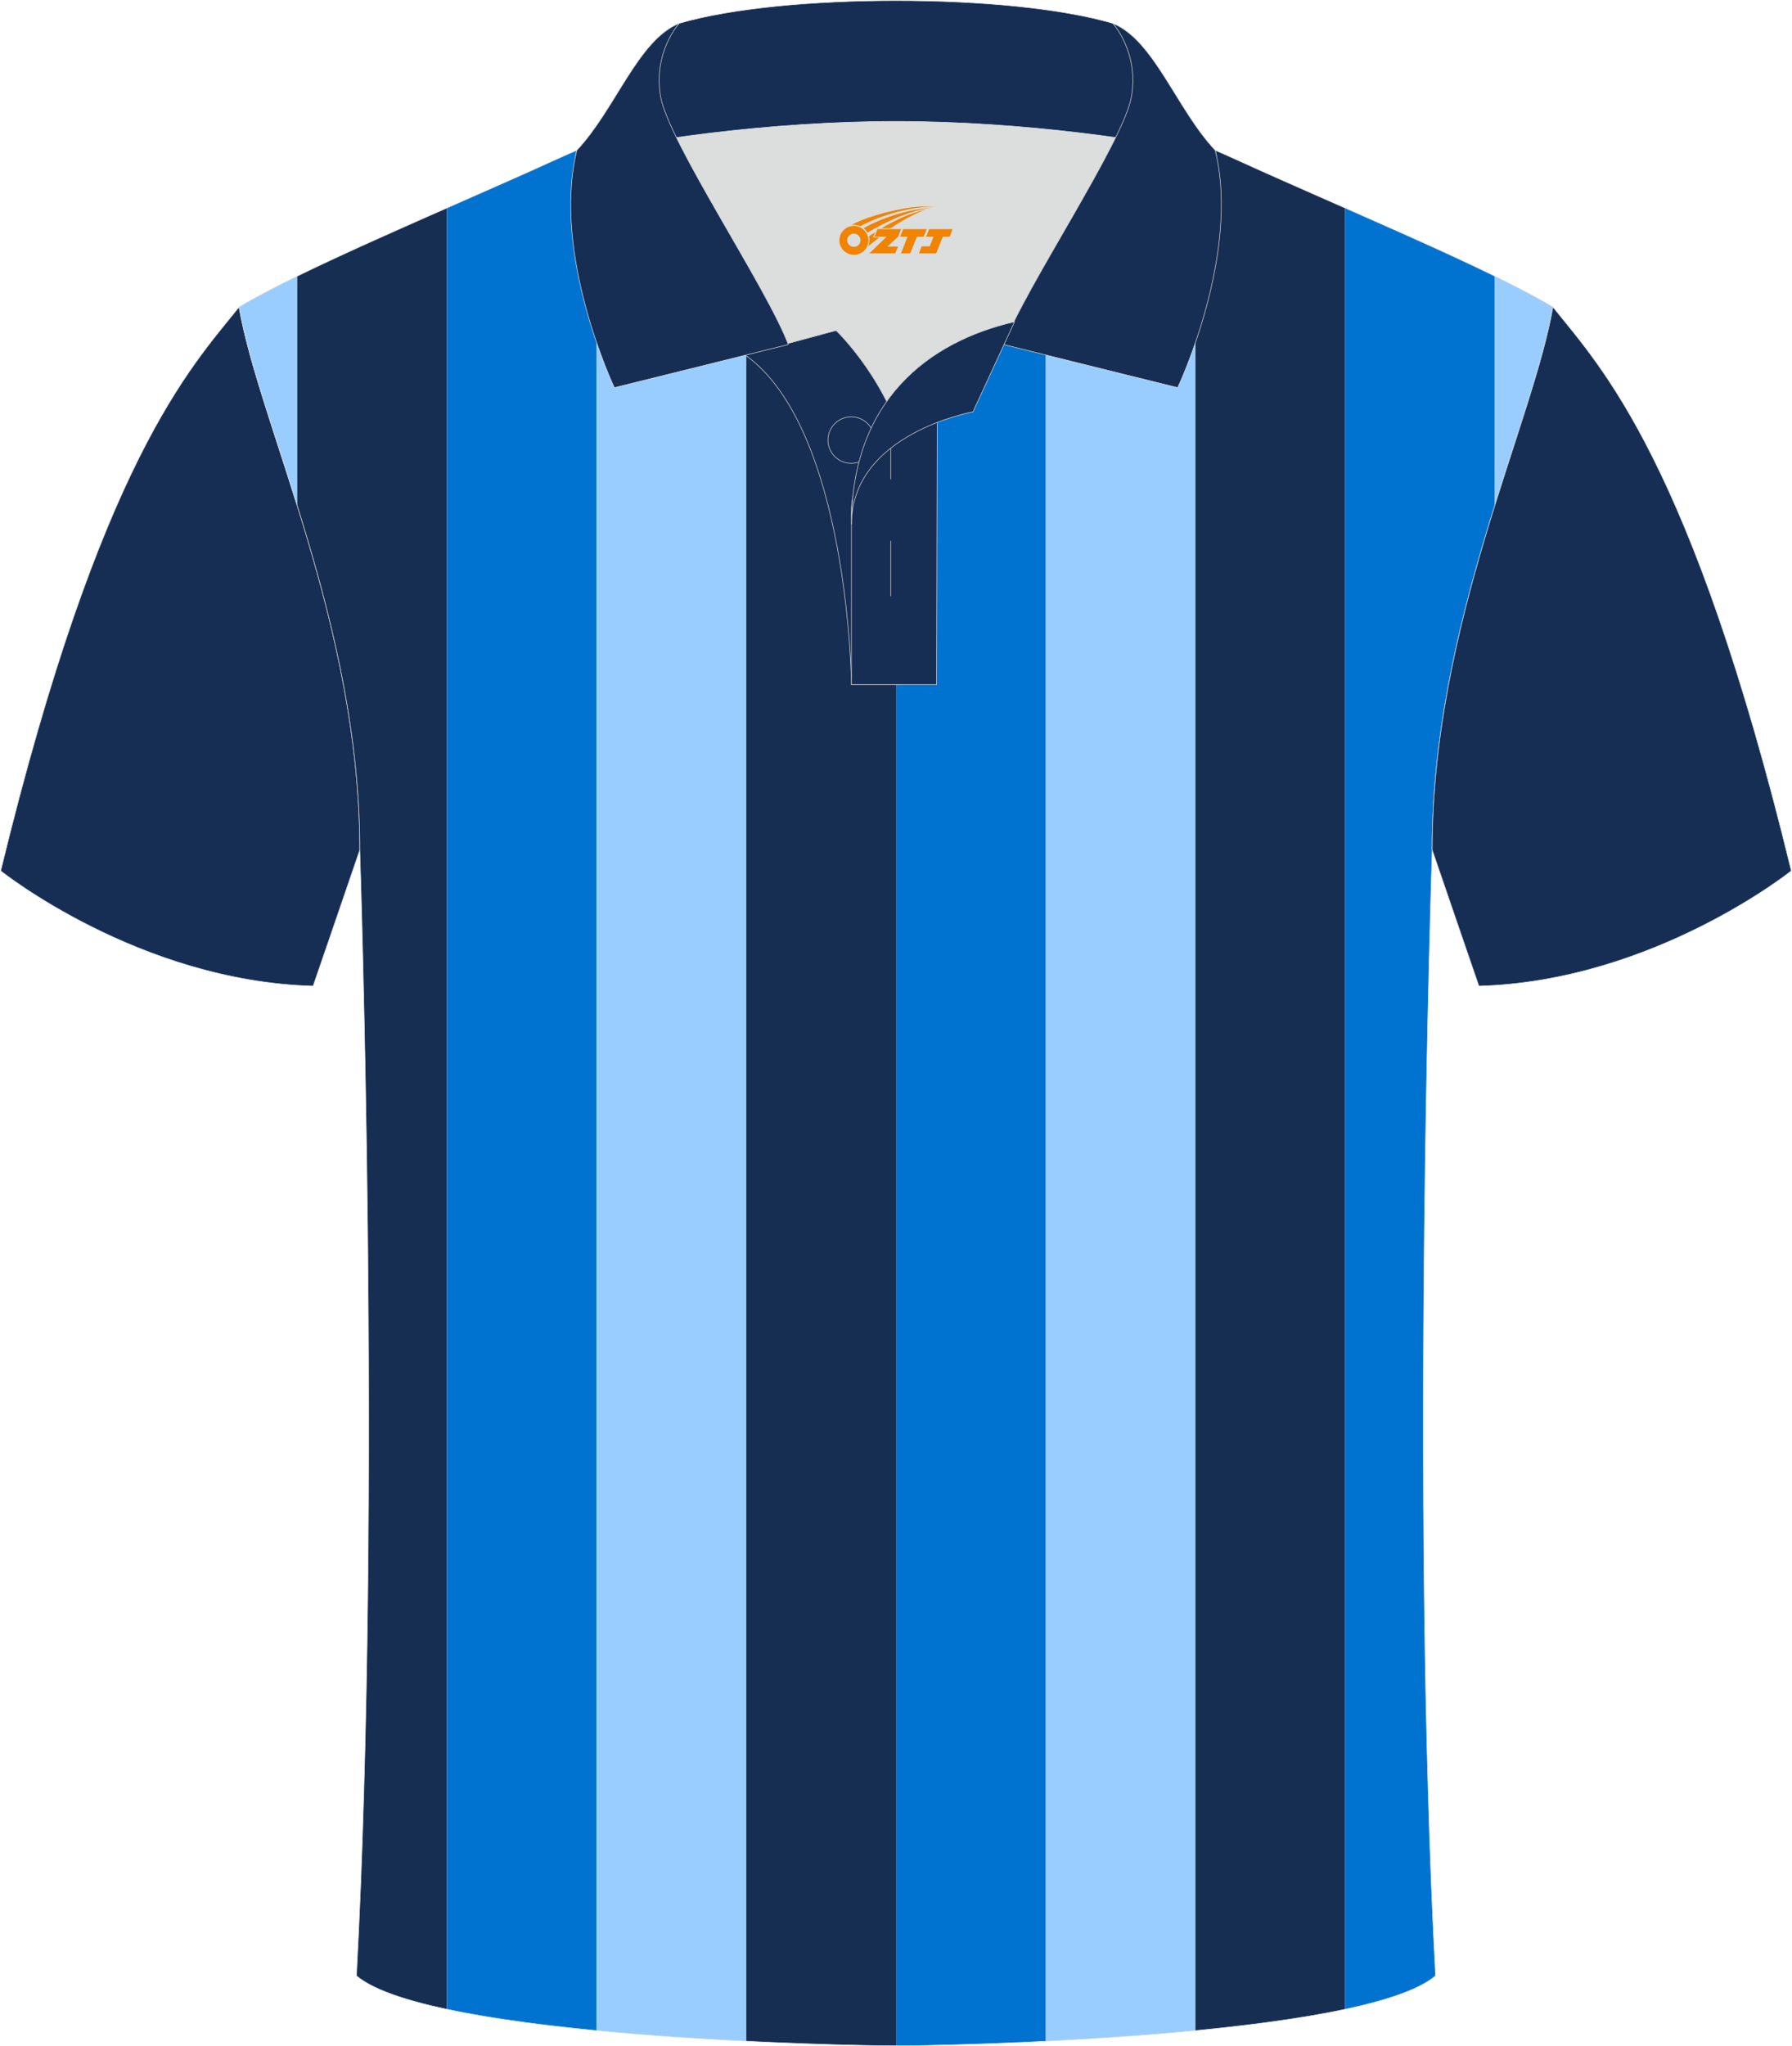 <?xml version="1.0" encoding="utf-8"?>
<!-- Generator: Adobe Illustrator 24.0.0, SVG Export Plug-In . SVG Version: 6.00 Build 0)  -->
<svg xmlns="http://www.w3.org/2000/svg" xmlns:xlink="http://www.w3.org/1999/xlink" version="1.1" id="图层_1" x="0px" y="0px" width="379.8px" height="433.5px" viewBox="0 0 379.8 433.5" enable-background="new 0 0 379.8 433.5" xml:space="preserve">
<g>
	
		<path fill-rule="evenodd" clip-rule="evenodd" fill="#162E54" stroke="#DCDDDD" stroke-width="0.118" stroke-miterlimit="22.926" d="   M50.67,65.04C40.43,77.84,21.31,97.46,0.15,184.48c0,0,29.19,23.38,66.21,24.4c0,0,7.17-20.82,9.9-28.84   C76.26,132.26,54.95,89.8,50.67,65.04z"/>
	<g>
		<g>
			<g>
				<path fill-rule="evenodd" clip-rule="evenodd" fill="#99CDFF" d="M63,107.12V58.5c-4.87,2.38-9.1,4.59-12.33,6.54      C52.56,75.97,57.77,90.36,63,107.12z"/>
				<path fill-rule="evenodd" clip-rule="evenodd" fill="#162E52" d="M94.72,425.64V44.07C83.51,49,72.13,54.04,63,58.5v48.63      c6.61,21.21,13.26,46.23,13.26,72.92c0,0,4.68,137.15-0.7,238.51C78.97,421.43,85.89,423.76,94.72,425.64z"/>
				<path fill-rule="evenodd" clip-rule="evenodd" fill="#0073D0" d="M126.45,430.15V30.12c-2.58,1.01-5.36,2.2-8.4,3.58      c-7.07,3.23-15.15,6.77-23.32,10.36v381.57C103.85,427.58,115,429.05,126.45,430.15z"/>
				<path fill-rule="evenodd" clip-rule="evenodd" fill="#99CDFF" d="M158.18,432.41V27.75l-25.07,0c-2.07,0.66-4.27,1.44-6.65,2.37      v400.03C137.27,431.2,148.34,431.92,158.18,432.41z"/>
				<path fill-rule="evenodd" clip-rule="evenodd" fill="#162E52" d="M189.9,433.37V27.76l-31.73,0v404.65      C173.96,433.19,186.57,433.38,189.9,433.37L189.9,433.37z"/>
				<path fill-rule="evenodd" clip-rule="evenodd" fill="#0072CF" d="M221.63,432.41V27.76l-31.72,0v405.62      C193.23,433.38,205.85,433.19,221.63,432.41z"/>
			</g>
			<path fill-rule="evenodd" clip-rule="evenodd" fill="#99CDFF" d="M253.35,430.15V30.13c-2.38-0.93-4.6-1.71-6.69-2.37l-25.04,0     v404.64C231.47,431.92,242.54,431.2,253.35,430.15z"/>
			<path fill-rule="evenodd" clip-rule="evenodd" fill="#162E52" d="M285.08,425.64V44.07c-8.17-3.6-16.26-7.14-23.32-10.37     c-3.04-1.38-5.82-2.57-8.4-3.57v400.02C264.8,429.05,275.96,427.58,285.08,425.64z"/>
			<path fill-rule="evenodd" clip-rule="evenodd" fill="#0073D0" d="M316.81,107.12V58.5c-9.13-4.46-20.51-9.5-31.73-14.43v381.57     c8.83-1.88,15.75-4.21,19.16-7.08c-5.38-101.36-0.7-238.51-0.7-238.51C303.54,153.36,310.19,128.33,316.81,107.12z"/>
			<path fill-rule="evenodd" clip-rule="evenodd" fill="#99CDFF" d="M316.81,58.5v48.61c5.23-16.77,10.44-31.14,12.33-42.07     C325.91,63.1,321.68,60.88,316.81,58.5z"/>
		</g>
		
			<path fill-rule="evenodd" clip-rule="evenodd" fill="none" stroke="#DCDDDD" stroke-width="0.118" stroke-miterlimit="22.926" d="    M76.26,180.05c0,0,4.68,137.15-0.7,238.51c15.6,13.15,104.62,14.84,114.34,14.82c9.72,0.03,98.74-1.67,114.34-14.82    c-5.38-101.36-0.7-238.51-0.7-238.51c0-47.79,21.31-90.25,25.59-115.01c-13.68-8.25-45.44-21.32-67.38-31.34    c-5.84-2.66-10.73-4.57-15.09-5.94L133.1,27.75c-4.32,1.37-9.2,3.29-15.06,5.95C96.1,43.72,64.35,56.79,50.67,65.04    C54.95,89.8,76.26,132.26,76.26,180.05z"/>
	</g>
	<g>
		<path fill-rule="evenodd" clip-rule="evenodd" fill="#DCDDDD" d="M187.92,85.04c6.44-9.11,16.35-14.37,26.94-16.84    c5.24-10.64,16.08-27.82,21.62-39.14c-26.77-6.52-66.39-6.52-93.16,0c6.42,13.14,20,34.17,23.66,43.71l10.21-2.75    C177.2,70.02,183.2,75.69,187.92,85.04z"/>
		
			<path fill-rule="evenodd" clip-rule="evenodd" fill="#162D54" stroke="#DCDDDD" stroke-width="0.118" stroke-miterlimit="22.926" d="    M157.94,75.21l19.26-5.19c0,0,11.74,11.1,15.3,27.84c3.55,16.74-1.86,47.18-1.86,47.18h-10.18    C180.46,145.03,179.93,90.78,157.94,75.21z"/>
		
			<path fill-rule="evenodd" clip-rule="evenodd" fill="#162D54" stroke="#DCDDDD" stroke-width="0.118" stroke-miterlimit="22.926" d="    M180.46,107.49v37.54h18.04l0.14-60.77C189.8,87.17,180.95,98.7,180.46,107.49z"/>
		
			<path fill-rule="evenodd" clip-rule="evenodd" fill="#162D54" stroke="#DCDDDD" stroke-width="0.118" stroke-miterlimit="22.926" d="    M121.98,33.04c13.38-3.26,40.91-7.33,67.92-7.33c27,0,54.53,4.07,67.92,7.33l-0.28-1.2c-8.22-8.78-12.93-23.33-21.69-26.89    c-10.94-3.22-28.44-4.82-45.95-4.82c-17.5,0-35.01,1.61-45.95,4.82c-8.77,3.57-13.47,18.11-21.69,26.89L121.98,33.04z"/>
		
			<path fill-rule="evenodd" clip-rule="evenodd" fill="#162D54" stroke="#DCDDDD" stroke-width="0.118" stroke-miterlimit="22.926" d="    M143.95,4.95c0,0-5.58,6.05-3.94,15.53c1.63,9.49,22.57,40.53,27.06,52.51l-36.86,9.13c0,0-13.39-28.22-7.95-50.28    C130.49,23.06,135.19,8.52,143.95,4.95z"/>
		
			<path fill-rule="evenodd" clip-rule="evenodd" fill="#162D54" stroke="#DCDDDD" stroke-width="0.118" stroke-miterlimit="22.926" d="    M235.85,4.95c0,0,5.58,6.05,3.95,15.53c-1.63,9.49-22.57,40.53-27.06,52.51l36.86,9.13c0,0,13.39-28.22,7.95-50.28    C249.32,23.06,244.62,8.52,235.85,4.95z"/>
		
			<path fill-rule="evenodd" clip-rule="evenodd" fill="#162D54" stroke="#DCDDDD" stroke-width="0.118" stroke-miterlimit="22.926" d="    M180.41,98.16c2.72,0,4.93-2.21,4.93-4.93c0-2.72-2.22-4.93-4.93-4.93s-4.93,2.22-4.93,4.93    C175.48,95.95,177.7,98.16,180.41,98.16z"/>
		
			<line fill-rule="evenodd" clip-rule="evenodd" fill="none" stroke="#DCDDDD" stroke-width="0.118" stroke-miterlimit="22.926" x1="188.8" y1="114.56" x2="188.8" y2="126.31"/>
		
			<line fill-rule="evenodd" clip-rule="evenodd" fill="none" stroke="#DCDDDD" stroke-width="0.118" stroke-miterlimit="22.926" x1="188.8" y1="89.8" x2="188.8" y2="101.55"/>
		
			<path fill-rule="evenodd" clip-rule="evenodd" fill="#162D54" stroke="#DCDDDD" stroke-width="0.118" stroke-miterlimit="22.926" d="    M215.02,68.17l-8.81,19.08c0,0-25.75,4.58-25.75,23.82C180.46,84.88,196.75,72.37,215.02,68.17z"/>
		
	</g>
	
		<path fill-rule="evenodd" clip-rule="evenodd" fill="#162E54" stroke="#DCDDDD" stroke-width="0.118" stroke-miterlimit="22.926" d="   M329.13,65.04c10.24,12.8,29.36,32.42,50.52,119.44c0,0-29.19,23.38-66.21,24.4c0,0-7.17-20.82-9.9-28.84   C303.54,132.26,324.85,89.8,329.13,65.04z"/>
</g>
<g id="图层_x0020_1">
	<path fill="#F08300" d="M178.08,51.94c0.416,1.136,1.472,1.984,2.752,2.032c0.144,0,0.304,0,0.448-0.016h0.016   c0.016,0,0.064,0,0.128-0.016c0.032,0,0.048-0.016,0.08-0.016c0.064-0.016,0.144-0.032,0.224-0.048c0.016,0,0.016,0,0.032,0   c0.192-0.048,0.4-0.112,0.576-0.208c0.192-0.096,0.4-0.224,0.608-0.384c0.672-0.56,1.104-1.408,1.104-2.352   c0-0.224-0.032-0.448-0.08-0.672l0,0C183.92,50.06,183.87,49.89,183.79,49.71C183.32,48.62,182.24,47.86,180.97,47.86C179.28,47.86,177.9,49.23,177.9,50.93C177.9,51.28,177.96,51.62,178.08,51.94L178.08,51.94L178.08,51.94z M182.38,50.96L182.38,50.96C182.35,51.74,181.69,52.34,180.91,52.3C180.12,52.27,179.53,51.62,179.56,50.83c0.032-0.784,0.688-1.376,1.472-1.344   C181.8,49.52,182.41,50.19,182.38,50.96L182.38,50.96z"/>
	<polygon fill="#F08300" points="196.41,48.54 ,195.77,50.13 ,194.33,50.13 ,192.91,53.68 ,190.96,53.68 ,192.36,50.13 ,190.78,50.13    ,191.42,48.54"/>
	<path fill="#F08300" d="M198.38,43.81c-1.008-0.096-3.024-0.144-5.056,0.112c-2.416,0.304-5.152,0.912-7.616,1.664   C183.66,46.19,181.79,46.91,180.44,47.68C180.64,47.65,180.83,47.63,181.02,47.63c0.48,0,0.944,0.112,1.36,0.288   C186.48,45.6,193.68,43.55,198.38,43.81L198.38,43.81L198.38,43.81z"/>
	<path fill="#F08300" d="M183.85,49.28c4-2.368,8.88-4.672,13.488-5.248c-4.608,0.288-10.224,2-14.288,4.304   C183.37,48.59,183.64,48.91,183.85,49.28C183.85,49.28,183.85,49.28,183.85,49.28z"/>
	<polygon fill="#F08300" points="201.9,48.54 ,201.28,50.13 ,199.82,50.13 ,198.41,53.68 ,197.95,53.68 ,196.44,53.68 ,194.75,53.68    ,195.34,52.18 ,197.05,52.18 ,197.87,50.13 ,196.28,50.13 ,196.92,48.54"/>
	<polygon fill="#F08300" points="190.99,48.54 ,190.35,50.13 ,188.06,52.24 ,190.32,52.24 ,189.74,53.68 ,184.25,53.68 ,187.92,50.13    ,185.34,50.13 ,185.98,48.54"/>
	<path fill="#F08300" d="M196.27,44.4c-3.376,0.752-6.464,2.192-9.424,3.952h1.888C191.16,46.78,193.5,45.35,196.27,44.4z    M185.47,49.22C184.84,49.6,184.78,49.65,184.17,50.06c0.064,0.256,0.112,0.544,0.112,0.816c0,0.496-0.112,0.976-0.32,1.392   c0.176-0.16,0.32-0.304,0.432-0.4c0.272-0.24,0.768-0.64,1.6-1.296l0.32-0.256H184.99l0,0L185.47,49.22L185.47,49.22L185.47,49.22z"/>
</g>
</svg>